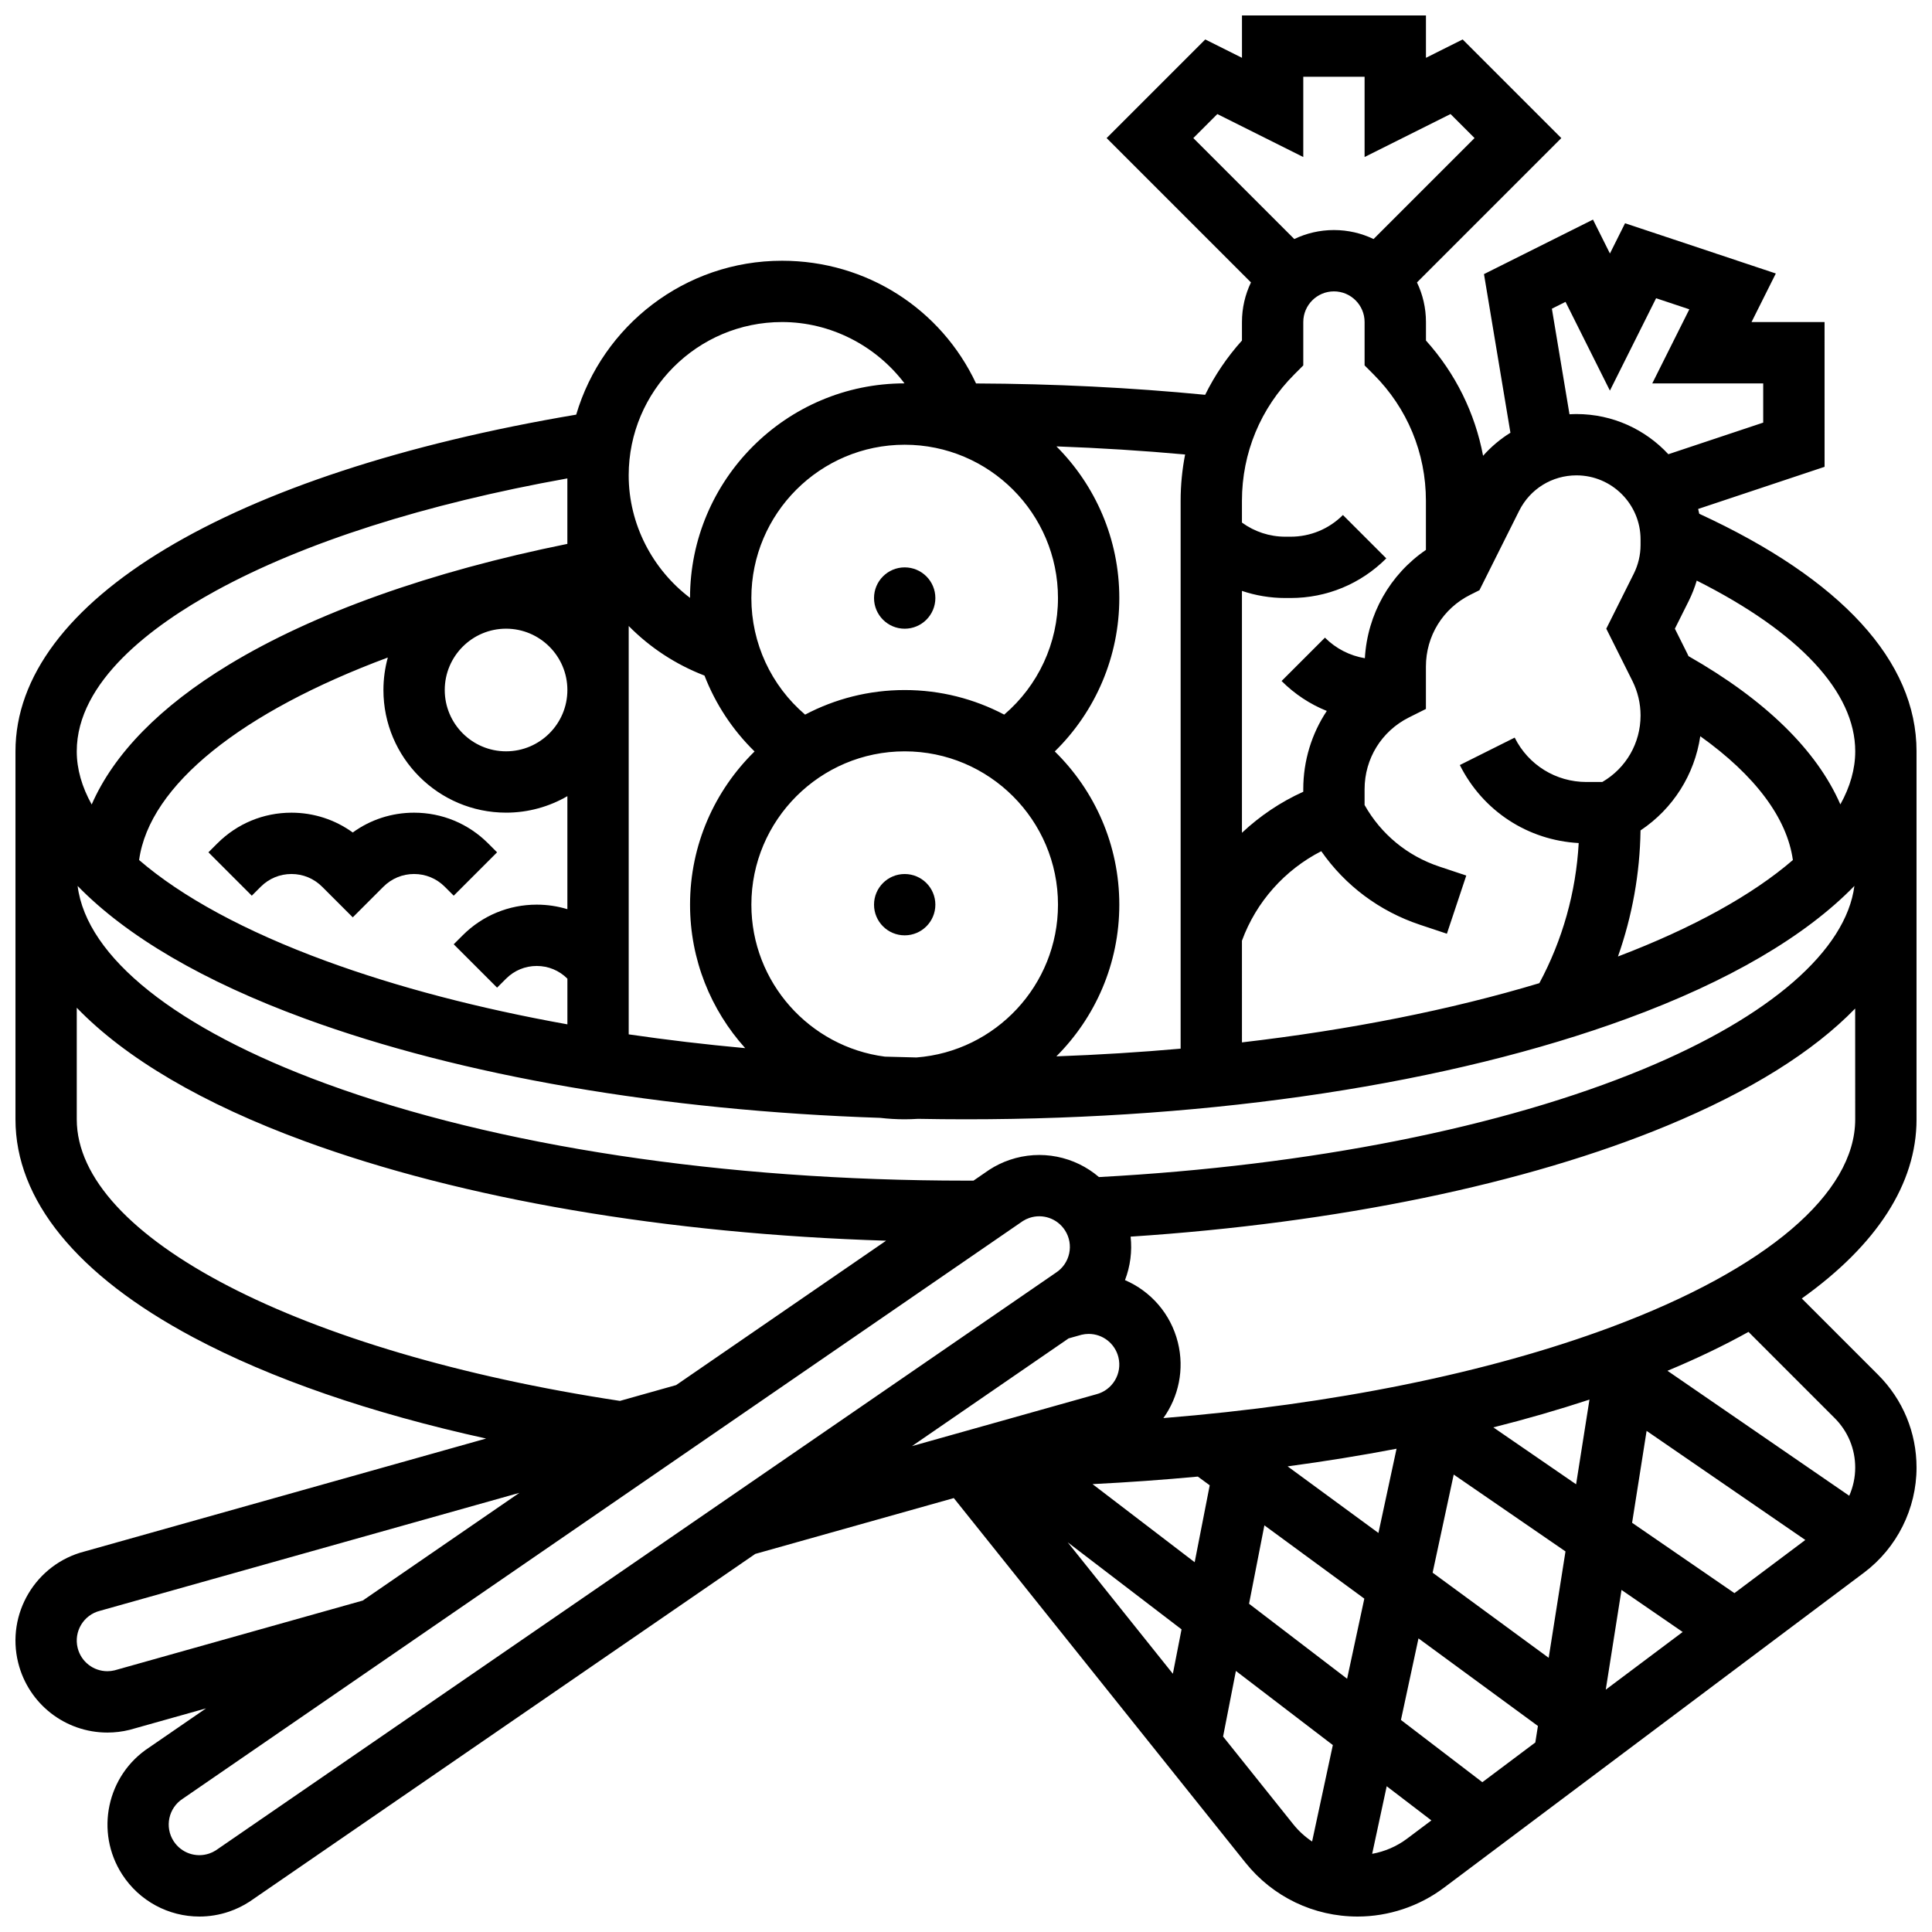 <?xml version="1.0" encoding="UTF-8"?>
<!-- Uploaded to: ICON Repo, www.iconrepo.com, Generator: ICON Repo Mixer Tools -->
<svg width="800px" height="800px" version="1.1" viewBox="144 144 512 512" xmlns="http://www.w3.org/2000/svg">
 <defs>
  <clipPath id="a">
   <path d="m148.09 148.09h503.81v503.81h-503.81z"/>
  </clipPath>
 </defs>
 <g clip-path="url(#a)">
  <path d="m594.32 280.15c-0.09-0.426-0.188-0.852-0.293-1.27l33.504-11.168-0.004-38.363h-19.355l6.438-12.871-39.953-13.316-4.008 8.02-4.492-8.984-28.887 14.445 7.008 42.039c-2.684 1.66-5.121 3.719-7.246 6.106-2.137-11.336-7.316-21.844-15.137-30.543v-4.894c0-3.758-0.855-7.32-2.383-10.504l38.25-38.25-26.141-26.141-9.73 4.867v-11.23h-48.754v11.23l-9.73-4.867-26.141 26.141 38.25 38.25c-1.527 3.184-2.383 6.746-2.383 10.504v4.891c-3.938 4.379-7.203 9.215-9.754 14.387-19.738-1.918-40.117-2.926-60.715-3.008-9.273-19.742-29.016-32.52-51.418-32.52-25.777 0-47.586 17.238-54.547 40.785-91.816 15.492-148.6 49.477-148.6 89.23v97.512c0 21.359 16.27 41.328 47.047 57.746 20.645 11.012 47.098 20.125 77.68 26.855l-106.39 29.918c-12.965 3.312-20.859 16.531-17.609 29.531 2.719 10.871 12.441 18.469 23.645 18.469 1.992 0 3.984-0.246 5.922-0.73l20.211-5.684-15.082 10.371c-11.207 7.316-14.418 22.375-7.152 33.633 4.594 7.117 12.363 11.168 20.465 11.168 2.621 0 5.277-0.426 7.871-1.309 1.883-0.641 3.688-1.516 5.367-2.602l0.098-0.062 133.98-92.129 52.613-14.797 77.285 96.609c7.266 9.082 18.102 14.289 29.73 14.289 8.184 0 16.297-2.703 22.844-7.613l111.36-83.527c8.715-6.535 13.918-16.941 13.918-27.832 0-9.293-3.617-18.031-10.191-24.602l-20.219-20.219c19.863-14.172 30.41-30.379 30.41-47.48v-97.512c0-23.891-19.891-45.602-57.586-62.969zm41.336 62.965c0 4.691-1.352 9.398-3.941 14.059-6.25-14.34-19.859-27.676-40.246-39.293-0.105-0.227-0.203-0.457-0.316-0.68l-3.293-6.59 3.656-7.316c0.871-1.742 1.582-3.562 2.137-5.43 27.18 13.676 42.004 29.539 42.004 45.25zm-200.42 112.82c-6.41-5.484-15.355-7.383-23.668-4.551-1.895 0.645-3.707 1.523-5.383 2.609l-4.199 2.887h-1.984c-64.184 0-124.41-9.121-169.58-25.684-39.77-14.582-63.461-33.523-65.855-52.414 12.949 13.305 33.293 25.281 60.262 35.168 41.484 15.211 94.934 24.375 152.41 26.293 2.137 0.246 4.309 0.383 6.512 0.383 1.184 0 2.352-0.047 3.516-0.121 4.227 0.078 8.473 0.121 12.734 0.121 66.047 0 128.26-9.473 175.17-26.676 26.969-9.887 47.316-21.863 60.266-35.172-2.223 17.078-22.289 34.59-55.832 48.504-37.387 15.516-88.539 25.652-144.37 28.652zm-104.54-132.9c2.918 7.535 7.426 14.398 13.27 20.109-10.539 10.332-17.098 24.711-17.098 40.602 0 14.605 5.539 27.938 14.617 38.023-10.535-0.961-20.84-2.184-30.871-3.652v-108.22c5.562 5.644 12.355 10.164 20.082 13.137zm93.68-20.547c0 11.969-5.258 23.207-14.25 30.891-7.891-4.148-16.863-6.512-26.379-6.512-9.52 0-18.496 2.363-26.387 6.516-8.992-7.68-14.242-18.906-14.242-30.895 0-22.402 18.227-40.629 40.629-40.629 22.402-0.004 40.629 18.223 40.629 40.629zm-37.504 121.75c-2.801-0.055-5.59-0.129-8.371-0.219-19.93-2.586-35.379-19.656-35.379-40.277 0-22.402 18.227-40.629 40.629-40.629s40.629 18.227 40.629 40.629c-0.004 21.352-16.562 38.895-37.508 40.496zm-108.76-113.63c8.961 0 16.25 7.289 16.25 16.25 0 8.961-7.289 16.25-16.25 16.25s-16.25-7.289-16.25-16.25c0-8.961 7.289-16.25 16.25-16.25zm0 48.754c5.918 0 11.465-1.598 16.25-4.371v29.953c-2.602-0.793-5.332-1.203-8.125-1.203-7.41 0-14.375 2.887-19.617 8.125l-2.379 2.379 11.492 11.492 2.383-2.379c2.172-2.172 5.059-3.367 8.125-3.367 3.07 0 5.957 1.195 8.125 3.367v12.105c-23.414-4.203-45.004-9.836-63.941-16.777-21.492-7.879-38.277-17.035-49.559-26.766 2.719-19.891 27.254-39.285 65.91-53.668-0.754 2.742-1.164 5.625-1.164 8.605-0.004 17.922 14.578 32.504 32.5 32.504zm316.48-20.254c14.5 10.352 22.996 21.66 24.539 32.812-10.715 9.238-26.398 17.961-46.355 25.562 3.777-10.707 5.816-21.996 5.981-33.414 8.609-5.734 14.312-14.762 15.836-24.961zm-39.328-113.3 3.617-1.809 11.762 23.52 12.242-24.484 8.805 2.934-9.82 19.633h29.398v10.395l-25.137 8.379c-6.07-6.543-14.738-10.648-24.348-10.648-0.621 0-1.238 0.031-1.852 0.062zm-8.672 53.559c2.894-5.793 8.719-9.391 15.191-9.391 9.363 0 16.984 7.617 16.984 16.984v1.465c0 2.621-0.621 5.25-1.793 7.598l-7.293 14.586 6.93 13.859c1.41 2.82 2.156 5.977 2.156 9.129 0 7.348-3.856 13.988-10.145 17.641h-4.188c-8.109 0-15.402-4.508-19.027-11.762l-14.535 7.269c6.09 12.176 18.031 19.945 31.5 20.672-0.715 12.977-4.269 25.676-10.43 37.133-23.508 7.074-50.195 12.363-78.809 15.695l-0.004-26.945c3.758-10.289 11.352-18.781 21.02-23.723 6.352 9.109 15.422 15.914 26.152 19.492l7.141 2.379 5.137-15.418-7.141-2.379c-8.477-2.824-15.449-8.582-19.809-16.312v-4.184c0-8.109 4.508-15.402 11.762-19.027l4.492-2.246v-11.23c0-8.109 4.508-15.402 11.762-19.027l2.422-1.211zm-79.984-105.14 22.773 11.387v-21.277h16.25v21.273l22.773-11.387 6.367 6.367-26.762 26.758c-3.184-1.527-6.746-2.383-10.504-2.383-3.758 0-7.32 0.855-10.504 2.383l-26.758-26.758zm20.395 68.992 2.379-2.383v-11.492c0-4.481 3.644-8.125 8.125-8.125 4.481 0 8.125 3.644 8.125 8.125v11.492l2.379 2.383c8.945 8.945 13.871 20.84 13.871 33.488v13.023c-9.535 6.527-15.508 17.035-16.18 28.707-3.984-0.672-7.66-2.535-10.578-5.453l-11.492 11.492c3.481 3.477 7.547 6.148 11.98 7.93-3.992 6.019-6.234 13.176-6.234 20.746v0.672c-6.012 2.707-11.488 6.41-16.25 10.871v-64.098c3.656 1.23 7.523 1.883 11.492 1.883h1.395c9.582 0 18.59-3.731 25.363-10.504l-11.492-11.492c-3.707 3.707-8.633 5.746-13.871 5.746h-1.395c-4.188 0-8.168-1.324-11.492-3.742v-5.781c0.004-12.652 4.93-24.543 13.875-33.488zm-30.125 33.488v145.2c-10.77 0.953-21.762 1.637-32.93 2.039 10.301-10.301 16.68-24.52 16.68-40.203 0-15.891-6.559-30.273-17.102-40.605 10.844-10.609 17.102-25.199 17.102-40.652 0-15.676-6.375-29.891-16.664-40.188 11.52 0.418 22.914 1.133 34.102 2.148-0.777 4-1.188 8.102-1.188 12.266zm-105.64-47.363c12.926 0 24.91 6.285 32.465 16.254-31.332 0.02-56.82 25.508-56.84 56.84-9.965-7.551-16.254-19.539-16.254-32.465 0-22.402 18.227-40.629 40.629-40.629zm-150.03 71.211c23.34-12.773 55.387-23 93.148-29.77v17.352c-36.281 7.34-67.191 18.355-89.699 32.012-18.219 11.055-30.504 23.637-36.359 37.047-2.598-4.668-3.957-9.387-3.957-14.086 0-18.492 20.047-33.348 36.867-42.555zm-36.867 140.07v-29.562c12.938 13.395 33.359 25.449 60.477 35.391 41.871 15.352 95.926 24.543 154.01 26.344l-55.648 38.266-14.887 4.188c-84.844-12.848-143.95-43.438-143.95-74.625zm10 146.04c-0.617 0.148-1.25 0.223-1.879 0.223-3.731 0-6.973-2.531-7.879-6.156-1.086-4.348 1.566-8.77 5.914-9.855l111.14-31.254-41.508 28.543zm26.82 47.723c-0.539 0.34-1.113 0.613-1.707 0.816h-0.004c-3.531 1.207-7.414-0.148-9.441-3.285-2.43-3.766-1.344-8.805 2.418-11.234l222.66-153.11c0.535-0.336 1.109-0.613 1.711-0.816 3.527-1.199 7.406 0.152 9.434 3.293 2.43 3.766 1.344 8.805-2.418 11.234zm226.03-135.7 3.438-0.965c0.613-0.148 1.246-0.223 1.883-0.223 3.727 0 6.965 2.535 7.871 6.16 1.086 4.348-1.566 8.77-5.914 9.855l-29.695 8.352h-0.004l-19.09 5.367zm78.367 68.969-4.562 21.227-25.984-19.871 4.062-20.781zm14.355 10.531 31.652 23.211-0.691 4.375-14.035 10.527-21.574-16.496zm3.746-17.41 5.59-26.004 29.621 20.367-4.453 28.195zm50.055 4.57 16.211 11.145-20.383 15.285zm2.809-17.793 3.844-24.359 42.059 28.914-18.785 14.086zm-11.297-32.648-3.543 22.445-21.934-15.082c8.859-2.234 17.363-4.695 25.477-7.363zm-55.926 35.344-24.066-17.648c9.879-1.332 19.523-2.887 28.867-4.676zm-47.859-14.941 3.148 2.309-3.988 20.387-27.066-20.699c9.441-0.473 18.754-1.141 27.906-1.996zm-4.32 40.488-2.301 11.766-27.875-34.844zm29.613 51.66-18.605-23.258 3.398-17.383 25.688 19.645-5.496 25.559c-1.859-1.242-3.547-2.766-4.984-4.562zm20.906 7.824 3.852-17.91 11.844 9.055-6.469 4.852c-2.715 2.039-5.898 3.402-9.227 4.004zm122.58-115.46c3.504 3.504 5.43 8.16 5.43 13.109 0 2.594-0.555 5.133-1.582 7.461l-48.172-33.121c7.82-3.25 14.977-6.695 21.473-10.305zm5.43-79.191c0 19.641-23.523 39.691-64.539 55.008-32.801 12.25-73.895 20.539-118.8 24.168 4.008-5.613 5.633-12.879 3.832-20.082-1.895-7.574-7.188-13.547-14.008-16.48 1.402-3.648 1.922-7.606 1.488-11.523 54.715-3.586 104.86-13.934 142.2-29.422 21.996-9.125 38.703-19.578 49.816-31.031z"/>
 </g>
 <path d="m391.88 383.75c0 4.488-3.641 8.125-8.129 8.125-4.488 0-8.125-3.637-8.125-8.125 0-4.488 3.637-8.125 8.125-8.125 4.488 0 8.129 3.637 8.129 8.125"/>
 <path d="m391.88 302.49c0 4.484-3.641 8.125-8.129 8.125-4.488 0-8.125-3.641-8.125-8.125 0-4.488 3.637-8.129 8.125-8.129 4.488 0 8.129 3.641 8.129 8.129"/>
 <path d="m221.23 359.37c-7.41 0-14.375 2.887-19.617 8.125l-2.379 2.379 11.492 11.492 2.383-2.379c2.172-2.172 5.059-3.367 8.125-3.367 3.07 0 5.957 1.195 8.125 3.367l8.125 8.125 8.125-8.125c2.172-2.172 5.059-3.367 8.125-3.367 3.07 0 5.957 1.195 8.125 3.367l2.379 2.379 11.492-11.492-2.383-2.379c-5.238-5.238-12.207-8.125-19.617-8.125-5.918 0-11.555 1.84-16.25 5.25-4.699-3.406-10.336-5.25-16.25-5.25z"/>
</svg>
